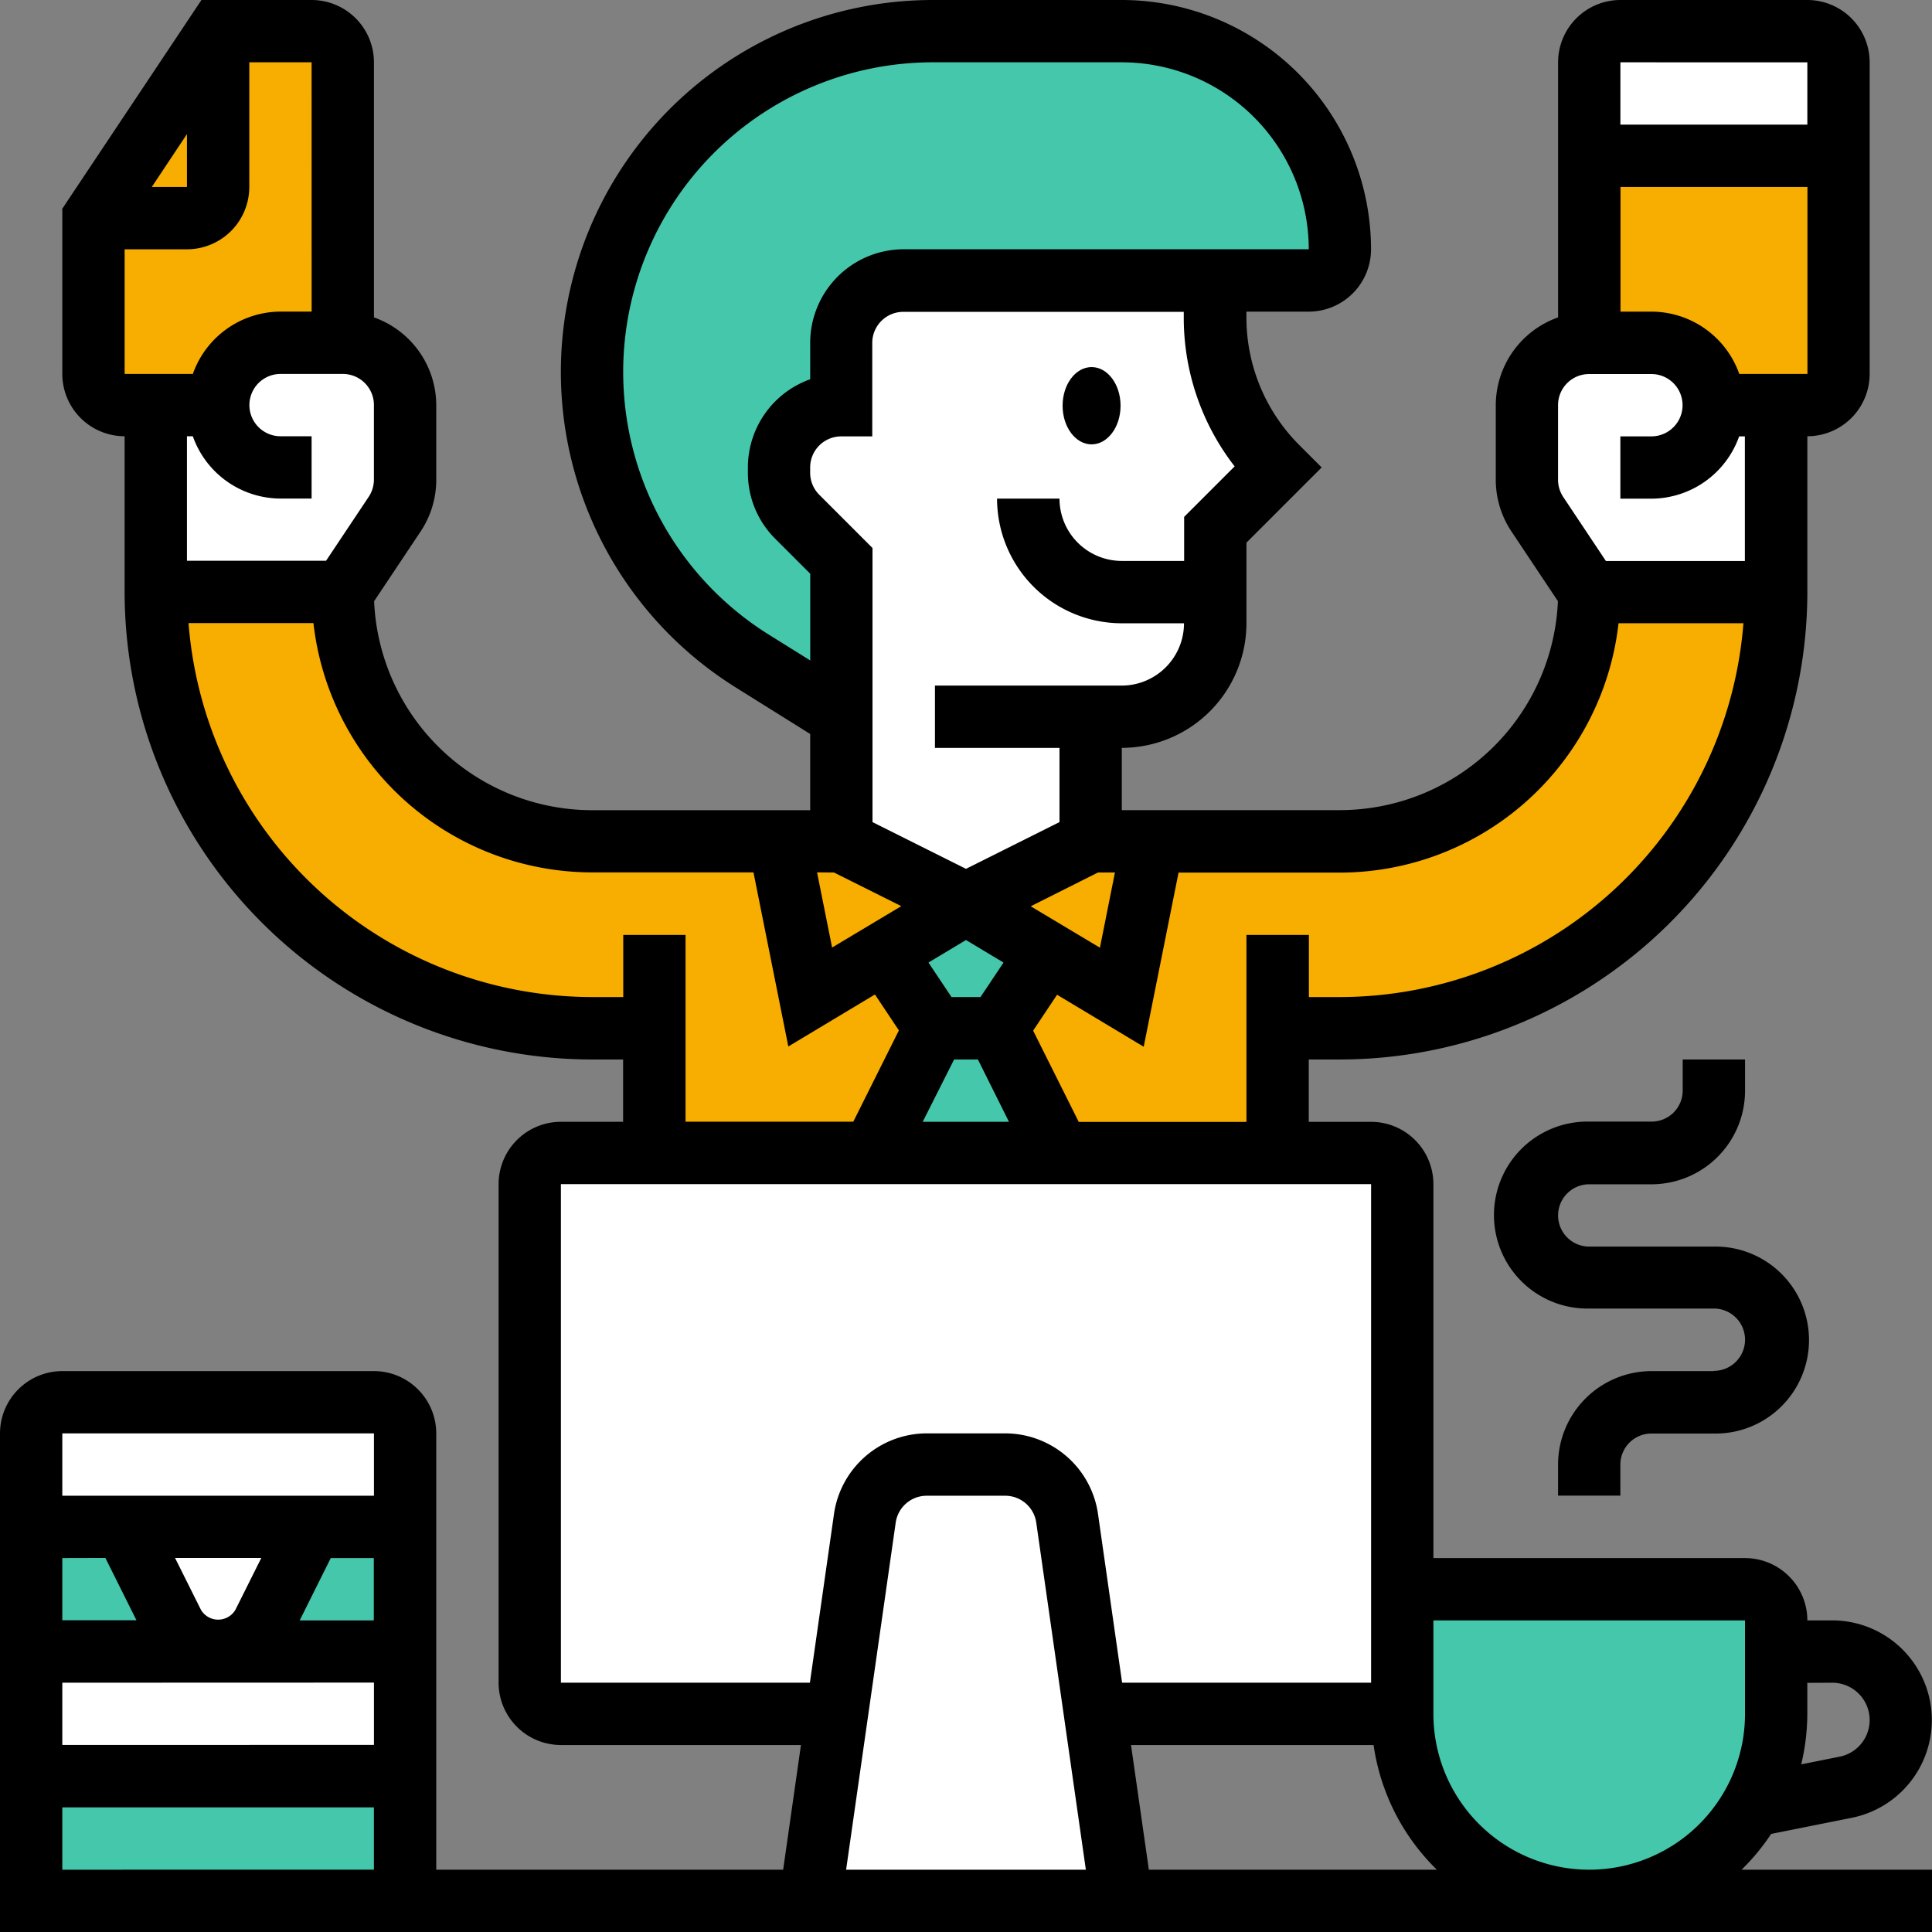 <svg xmlns="http://www.w3.org/2000/svg" width="56" height="56" viewBox="0 0 56 56"><rect x="0" y="0" width="56" height="56" fill="#808080" stroke="none"/><g transform="translate(-13435 -8686)"><g transform="translate(13460.291 8715.807)"><path d="M32.613,34l1.806,3.613H29L30.806,34Z" transform="translate(-29 -34)" fill="#45c7ac"/></g><g transform="translate(13460.634 8712.194)"><path d="M29.38,31.418,31.746,30l2.366,1.418L32.65,33.613H30.843Z" transform="translate(-29.38 -30)" fill="#45c7ac"/></g><g transform="translate(13463.903 8703.162)"><path d="M37.516,27.226h5.419A7.224,7.224,0,0,0,50.161,20h5.419A12.647,12.647,0,0,1,42.935,32.645H41.129v3.613H34.806L33,32.645l1.463-2.195,2.15,1.292Z" transform="translate(-33 -20)" fill="#f8ae00"/></g><g transform="translate(13439.516 8703.162)"><path d="M18.645,27.226h5.419l.9,4.516,2.15-1.292,1.463,2.195-1.806,3.613H20.452V32.645H18.645A12.647,12.647,0,0,1,6,20h5.419A7.224,7.224,0,0,0,18.645,27.226Z" transform="translate(-6 -20)" fill="#f8ae00"/></g><g transform="translate(13463 8710.387)"><path d="M32,29.806,35.613,28h1.806l-.9,4.516-2.15-1.292Z" transform="translate(-32 -28)" fill="#f8ae00"/></g><g transform="translate(13457.581 8710.387)"><path d="M27.806,28l3.613,1.806-2.366,1.418L26.9,32.516,26,28Z" transform="translate(-26 -28)" fill="#f8ae00"/></g><g transform="translate(13475.646 8732.064)"><path d="M56.839,53.806v1.806a5.343,5.343,0,0,1-.7,2.674,5.434,5.434,0,0,1-4.715,2.746A5.428,5.428,0,0,1,46,55.613V52h9.935a.906.906,0,0,1,.9.9Z" transform="translate(-46 -52)" fill="#45c7ac"/></g><g transform="translate(13435.903 8737.484)"><path d="M2,58H12.839v3.613H2Z" transform="translate(-2 -58)" fill="#45c7ac"/></g><g transform="translate(13441.323 8730.258)"><path d="M13.419,50v3.613H8a1.484,1.484,0,0,0,1.31-.8L10.71,50Z" transform="translate(-8 -50)" fill="#45c7ac"/></g><g transform="translate(13435.903 8730.258)"><path d="M4.71,50l1.4,2.809a1.484,1.484,0,0,0,1.31.8H2V50Z" transform="translate(-2 -50)" fill="#45c7ac"/></g><g transform="translate(13438.613 8730.258)"><path d="M10.419,50l-1.4,2.809a1.469,1.469,0,0,1-2.619,0L5,50Z" transform="translate(-5 -50)" fill="#fff"/></g><g transform="translate(13435.903 8733.871)"><path d="M12.839,54v3.613H2V54H12.839Z" transform="translate(-2 -54)" fill="#fff"/></g><g transform="translate(13435.903 8726.646)"><path d="M12.839,46.9v2.71H2V46.9a.906.906,0,0,1,.9-.9h9.032A.906.906,0,0,1,12.839,46.9Z" transform="translate(-2 -46)" fill="#fff"/></g><g transform="translate(13450.354 8719.42)"><path d="M43.29,50.645v3.613H34.385l-.8-5.672a1.815,1.815,0,0,0-1.788-1.554H29.5a1.815,1.815,0,0,0-1.788,1.554l-.8,5.672h-8a.906.906,0,0,1-.9-.9V38.9a.906.906,0,0,1,.9-.9H42.387a.906.906,0,0,1,.9.9Z" transform="translate(-18 -38)" fill="#fff"/></g><g transform="translate(13458.484 8728.452)"><path d="M35.255,55.226l.777,5.419H27l.777-5.419.8-5.672A1.815,1.815,0,0,1,30.369,48h2.294a1.815,1.815,0,0,1,1.788,1.554Z" transform="translate(-27 -48)" fill="#fff"/></g><g transform="translate(13481.064 8686.903)"><path d="M59.226,2.9v2.71H52V2.9a.906.906,0,0,1,.9-.9h5.419A.906.906,0,0,1,59.226,2.9Z" transform="translate(-52 -2)" fill="#fff"/></g><g transform="translate(13481.064 8690.516)"><path d="M59.226,6v6.323a.906.906,0,0,1-.9.9h-2.71a1.812,1.812,0,0,0-1.806-1.806H52V6Z" transform="translate(-52 -6)" fill="#f8ae00"/></g><g transform="translate(13452.162 8686.903)"><path d="M41.677,8.323a.906.906,0,0,1-.9.9H29.032a1.812,1.812,0,0,0-1.806,1.806v1.806a1.82,1.82,0,0,0-1.806,1.806V14.8a1.812,1.812,0,0,0,.533,1.283l1.274,1.274v4.516l-2.583-1.617A9.876,9.876,0,0,1,29.881,2h5.474a6.318,6.318,0,0,1,6.323,6.323Z" transform="translate(-20 -2)" fill="#45c7ac"/></g><g transform="translate(13437.71 8686.903)"><path d="M11.226,2.9v8.129H9.419a1.812,1.812,0,0,0-1.806,1.806H4.9a.906.906,0,0,1-.9-.9V7.419H6.71a.906.906,0,0,0,.9-.9V2h2.71A.906.906,0,0,1,11.226,2.9Z" transform="translate(-4 -2)" fill="#f8ae00"/></g><g transform="translate(13437.71 8686.903)"><path d="M7.613,2V6.516a.906.906,0,0,1-.9.9H4Z" transform="translate(-4 -2)" fill="#f8ae00"/></g><g transform="translate(13479.258 8695.936)"><path d="M51.806,12h1.806a1.812,1.812,0,0,1,1.806,1.806h1.806v5.419H51.806l-1.5-2.258a1.775,1.775,0,0,1-.307-1V13.806A1.812,1.812,0,0,1,51.806,12Z" transform="translate(-50 -12)" fill="#fff"/></g><g transform="translate(13439.516 8695.936)"><path d="M13.226,13.806v2.159a1.775,1.775,0,0,1-.307,1l-1.5,2.258H6V13.806H7.806A1.812,1.812,0,0,1,9.613,12h1.806A1.812,1.812,0,0,1,13.226,13.806Z" transform="translate(-6 -12)" fill="#fff"/></g><g transform="translate(13457.581 8694.129)"><path d="M38.645,19.032v.9a2.706,2.706,0,0,1-2.71,2.71h-.9v3.613l-3.613,1.806-3.613-1.806V18.129l-1.274-1.274A1.812,1.812,0,0,1,26,15.573v-.154a1.82,1.82,0,0,1,1.806-1.806V11.806A1.812,1.812,0,0,1,29.613,10h9.032v1.057a6.174,6.174,0,0,0,1.806,4.363l-1.806,1.806Z" transform="translate(-26 -10)" fill="#fff"/></g><g transform="translate(13435 8686)"><path d="M52.338,54.157l2.339-.468a2.889,2.889,0,0,0-.566-5.721h-.724a1.808,1.808,0,0,0-1.806-1.806H42.548V35.323a1.808,1.808,0,0,0-1.806-1.806H38.935V31.71h.9A13.564,13.564,0,0,0,53.387,18.161V13.645a1.808,1.808,0,0,0,1.806-1.806V2.806A1.808,1.808,0,0,0,53.387,1H47.968a1.808,1.808,0,0,0-1.806,1.806V10.2a2.706,2.706,0,0,0-1.806,2.543v2.163a2.7,2.7,0,0,0,.455,1.5l1.346,2.019a6.331,6.331,0,0,1-6.317,6.057H33.516V22.677a3.617,3.617,0,0,0,3.613-3.613V16.729l2.18-2.18-.639-.639a5.229,5.229,0,0,1-1.542-3.723v-.154h1.806a1.808,1.808,0,0,0,1.806-1.806A7.234,7.234,0,0,0,33.516,1H28.041a10.782,10.782,0,0,0-5.715,19.926l2.158,1.349v2.209H18.161a6.331,6.331,0,0,1-6.317-6.058l1.346-2.018a2.7,2.7,0,0,0,.455-1.5V12.742A2.706,2.706,0,0,0,11.839,10.2V2.806A1.808,1.808,0,0,0,10.032,1H6.839L2.806,7.049v4.79a1.808,1.808,0,0,0,1.806,1.806v4.516A13.564,13.564,0,0,0,18.161,31.71h.9v1.806H17.258a1.808,1.808,0,0,0-1.806,1.806V49.774a1.808,1.808,0,0,0,1.806,1.806h6.958L23.7,55.194H13.645V42.548a1.808,1.808,0,0,0-1.806-1.806H2.806A1.808,1.808,0,0,0,1,42.548V57H57V55.194H51.481a6.427,6.427,0,0,0,.857-1.037Zm1.773-4.382a1.082,1.082,0,0,1,.212,2.143l-1.114.223a6.355,6.355,0,0,0,.177-1.463v-.9ZM11.839,42.548v1.806H2.806V42.548Zm-5.016,5.11-.749-1.5h2.5l-.749,1.5A.58.58,0,0,1,6.823,47.659Zm-2.768-1.5.9,1.806H2.806V46.161Zm7.784,3.613v1.806H2.806V49.774ZM9.687,47.968l.9-1.806h1.248v1.806ZM2.806,55.194V53.387h9.032v1.806Zm39.742-7.226h9.032v2.71a4.516,4.516,0,1,1-9.032,0Zm8.866-36.129a2.706,2.706,0,0,0-2.543-1.806h-.9V6.419h5.419v5.419Zm1.973-9.032V4.613H47.968V2.806Zm-7.226,9.935a.9.9,0,0,1,.9-.9h1.806a.9.9,0,0,1,0,1.806h-.9v1.806h.9a2.706,2.706,0,0,0,2.543-1.806h.166v3.613H47.548l-1.235-1.853a.9.9,0,0,1-.152-.5Zm1.753,6.323h3.62A11.749,11.749,0,0,1,39.839,29.9h-.9V28.1H37.129v5.419H32.268l-1.322-2.645.694-1.041,2.511,1.507,1.01-5.047h4.679A8.139,8.139,0,0,0,47.914,19.065ZM25.174,26.29l1.951.975-2.006,1.2-.436-2.179Zm7.652,0h.491l-.435,2.179-2.006-1.2ZM29,28.247l1.088.653-.668,1h-.84l-.668-1Zm-.345,3.463h.69l.9,1.806h-2.5Zm8.14-17.2-1.472,1.472v1.277H33.516a1.808,1.808,0,0,1-1.806-1.806H29.9a3.617,3.617,0,0,0,3.613,3.613h1.806a1.808,1.808,0,0,1-1.806,1.806H28.1v1.806H31.71v2.151L29,26.184l-2.71-1.355V16.884l-1.542-1.542a.9.9,0,0,1-.265-.639v-.154a.9.9,0,0,1,.9-.9h.9v-2.71a.9.9,0,0,1,.9-.9h8.129v.154a7.023,7.023,0,0,0,1.472,4.322ZM23.283,19.394A8.976,8.976,0,0,1,28.041,2.806h5.475a5.425,5.425,0,0,1,5.419,5.419H27.194a2.713,2.713,0,0,0-2.71,2.71v1.058a2.715,2.715,0,0,0-1.806,2.555V14.7a2.693,2.693,0,0,0,.794,1.917l1.013,1.013v2.513Zm-13.25-9.362h-.9a2.706,2.706,0,0,0-2.543,1.806H4.613V8.226H6.419A1.808,1.808,0,0,0,8.226,6.419V2.806h1.806ZM5.4,6.419,6.419,4.887V6.419Zm1.189,7.226a2.706,2.706,0,0,0,2.543,1.806h.9V13.645h-.9a.9.9,0,0,1,0-1.806h1.806a.9.9,0,0,1,.9.9v2.163a.9.9,0,0,1-.152.5l-1.235,1.852H6.419V13.645ZM19.065,28.1V29.9h-.9a11.749,11.749,0,0,1-11.7-10.839h3.62a8.139,8.139,0,0,0,8.076,7.226H22.84l1.01,5.046,2.511-1.507.694,1.041-1.322,2.646H20.871V28.1ZM17.258,49.774V35.323H40.742V49.774H33.525l-.7-4.9a2.722,2.722,0,0,0-2.682-2.327H27.857a2.722,2.722,0,0,0-2.682,2.327l-.7,4.9Zm9.705-4.644a.907.907,0,0,1,.893-.775h2.286a.909.909,0,0,1,.894.776l1.438,10.063H25.525ZM34.3,55.194l-.517-3.613h7.031a6.3,6.3,0,0,0,1.834,3.613Z" transform="translate(-1 -1)"/><path d="M55.323,44.032H53.516a2.713,2.713,0,0,0-2.71,2.71v.9h1.806v-.9a.9.9,0,0,1,.9-.9h1.806a2.71,2.71,0,1,0,0-5.419H51.71a.9.9,0,1,1,0-1.806h1.806a2.713,2.713,0,0,0,2.71-2.71V35H54.419v.9a.9.9,0,0,1-.9.9H51.71a2.71,2.71,0,1,0,0,5.419h3.613a.9.9,0,1,1,0,1.806Z" transform="translate(-5.645 -4.29)"/><ellipse cx="0.84" cy="1.12" rx="0.84" ry="1.12" transform="translate(30.8 10.64)"/></g></g></svg>